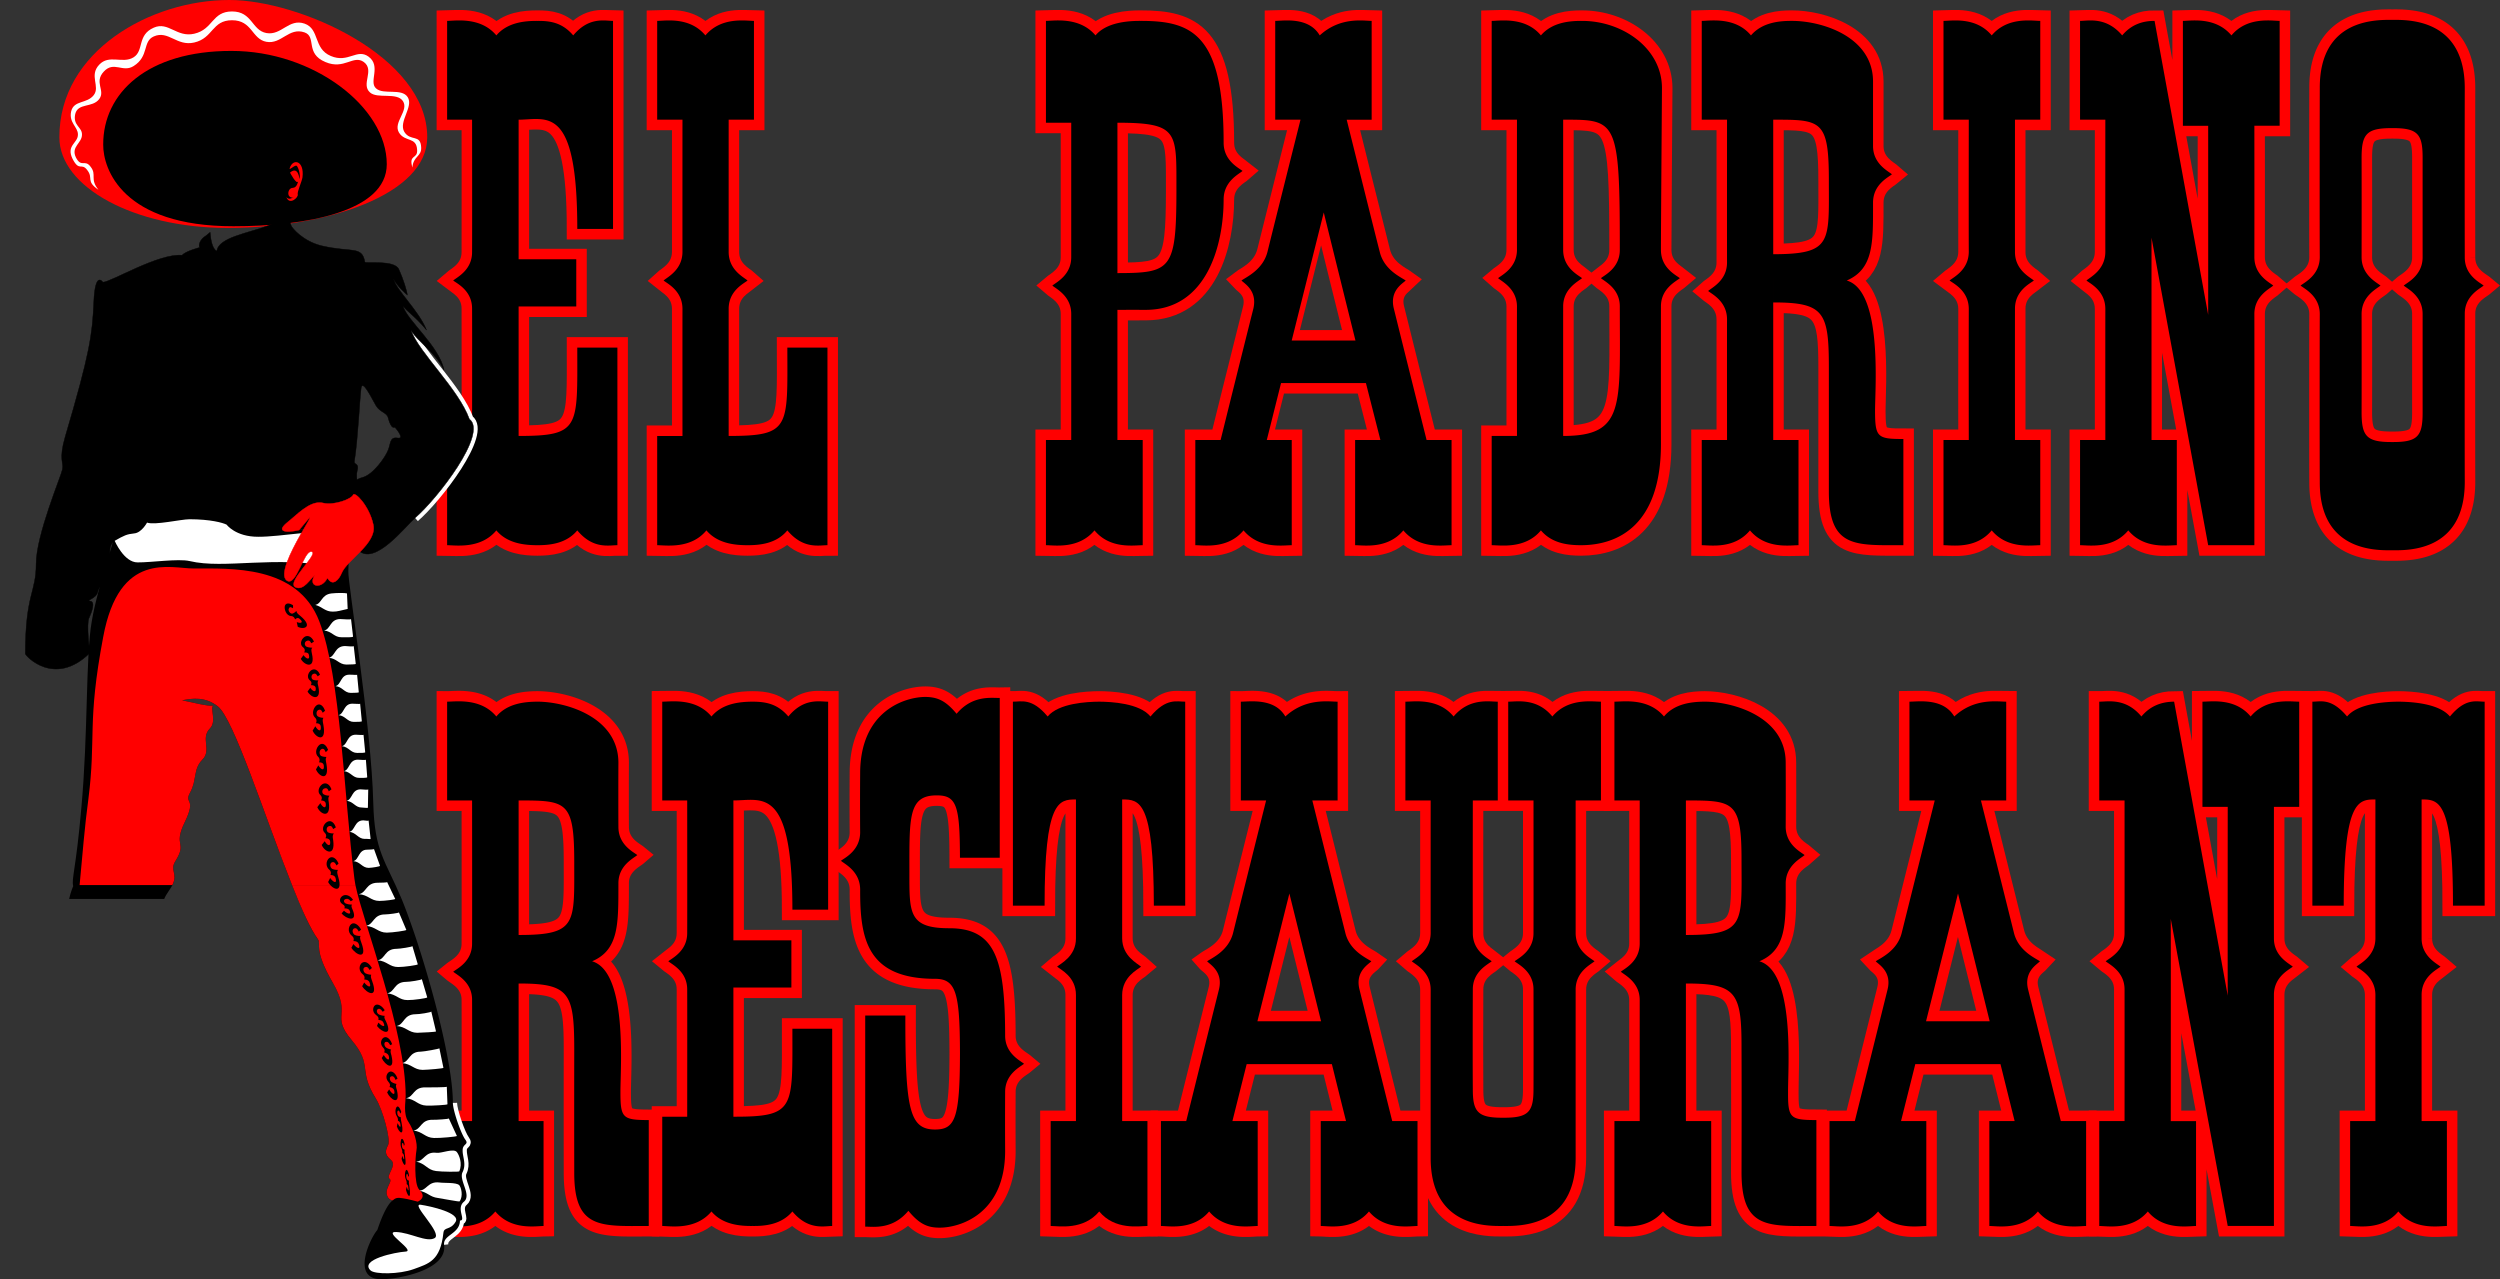 <svg xmlns="http://www.w3.org/2000/svg" width="741.462" height="379.404"><rect width="100%" height="100%" fill="#333333" stroke="none"/><path fill="red" d="M153.813 90.898v38.403c18.348-.024 17.415-2.41 17.399-26.2h11.898V161.7c-2.535-.008-7.21 1.239-11.898-4.398-3.277 3.972-8.23 4.39-11.8 4.398-3.63-.008-8.895-.426-12.2-4.398-4.66 5.637-12.14 4.39-14.602 4.398v-32.398h7.403s.047-31.5 0-37.7c.047-5.406-4.473-7.515-5.602-8.402 1.129-.984 5.649-3.09 5.602-8.5.047-5.574 0-39.199 0-39.199h-7.403V6.2c2.461-.028 9.942-1.278 14.602 4.3 3.305-3.914 8.57-4.328 12.2-4.3 3.57-.028 7.276.386 10.6 4.3 4.641-5.578 9.317-4.328 11.801-4.3v61.698h-10.601c.015-37.105-9.024-32.43-17.399-32.398v41.398h17.098v14h-17.098"/><path fill="none" stroke="red" stroke-width="6.23" d="M153.813 90.898v38.403c18.348-.024 17.415-2.41 17.399-26.2h11.898V161.7c-2.535-.008-7.21 1.239-11.898-4.398-3.277 3.972-8.23 4.39-11.8 4.398-3.63-.008-8.895-.426-12.2-4.398-4.66 5.637-12.14 4.39-14.602 4.398v-32.398h7.403s.047-31.5 0-37.7c.047-5.406-4.473-7.515-5.602-8.402 1.129-.984 5.649-3.09 5.602-8.5.047-5.574 0-39.199 0-39.199h-7.403V6.2c2.461-.028 9.942-1.278 14.602 4.3 3.305-3.914 8.57-4.328 12.2-4.3 3.57-.028 7.276.386 10.6 4.3 4.641-5.578 9.317-4.328 11.801-4.3v61.698h-10.601c.015-37.105-9.024-32.43-17.399-32.398v41.398h17.098v14zm0 0"/><path fill="red" d="M216.11 129.3c18.383-.023 17.45-2.41 17.403-26.198h11.898v58.597c-2.504-.008-7.176 1.239-11.898-4.398-3.243 3.972-8.196 4.39-11.801 4.398-3.598-.008-8.86-.426-12.2-4.398-4.624 5.637-12.105 4.39-14.6 4.398v-32.398h7.5s-.02-31.5 0-37.7c-.02-5.406-4.54-7.515-5.599-8.402 1.059-.984 5.579-3.09 5.598-8.5-.02-5.574 0-39.199 0-39.199h-7.5V6.2c2.496-.028 9.664-1.278 14.3 4.3 4.712-5.578 11.884-4.328 14.4-4.3v29.3h-7.5s-.005 33.625 0 39.2c-.005 5.41 4.515 7.515 5.6 8.5-1.085.886-5.605 2.995-5.6 8.402-.005 7.757 0 37.699 0 37.699"/><path fill="none" stroke="red" stroke-width="6.23" d="M216.11 129.3c18.383-.023 17.45-2.41 17.403-26.198h11.898v58.597c-2.504-.008-7.176 1.239-11.898-4.398-3.243 3.972-8.196 4.39-11.801 4.398-3.598-.008-8.86-.426-12.2-4.398-4.624 5.637-12.105 4.39-14.6 4.398v-32.398h7.5s-.02-31.5 0-37.7c-.02-5.406-4.54-7.515-5.599-8.402 1.059-.984 5.579-3.09 5.598-8.5-.02-5.574 0-39.199 0-39.199h-7.5V6.2c2.496-.028 9.664-1.278 14.3 4.3 4.712-5.578 11.884-4.328 14.4-4.3v29.3h-7.5s-.005 33.625 0 39.2c-.005 5.41 4.515 7.515 5.6 8.5-1.085.886-5.605 2.995-5.6 8.402-.005 7.757 0 37.699 0 37.699zm0 0"/><path fill="red" d="M317.712 130.5h-7.5v31.2c2.512-.009 9.68 1.238 14.398-4.4 4.63 5.638 11.797 4.391 14.301 4.4v-31.2h-7.5V36.398c18.399.004 17.465 2.809 17.5 20.301-.035 23.336-1.594 24.27-17.5 24.301v10.898s4.688-.019 8.402 0c18.41-.019 23.086-19.757 23.098-32.699-.012-5.418 4.508-7.527 5.602-8.5-1.094-.894-5.614-3.004-5.602-8.398-.012-32.184-9.394-36.13-24.598-36.102-3.636-.027-10.148.387-13.402 4.301-4.71-5.578-12.187-4.328-14.7-4.3v30.198h7.5s-.003 33.665 0 39.903c-.003 5.367-4.523 7.472-5.6 8.398 1.077.946 5.597 3.055 5.6 8.403-.003 7.503 0 37.398 0 37.398"/><path fill="none" stroke="red" stroke-width="6.23" d="M317.712 130.5h-7.5v31.2c2.512-.009 9.68 1.238 14.398-4.4 4.63 5.638 11.797 4.391 14.301 4.4v-31.2h-7.5V36.398c18.399.004 17.465 2.809 17.5 20.301-.035 23.336-1.594 24.27-17.5 24.301v10.898s4.688-.02 8.402 0c18.41-.02 23.086-19.757 23.098-32.699-.012-5.418 4.508-7.527 5.602-8.5-1.094-.894-5.614-3.004-5.602-8.398-.012-32.184-9.394-36.13-24.598-36.102-3.636-.027-10.148.387-13.402 4.301-4.71-5.578-12.187-4.328-14.7-4.3v30.198h7.5s-.003 33.665 0 39.903c-.003 5.367-4.523 7.472-5.6 8.398 1.077.946 5.597 3.055 5.6 8.403-.003 7.503 0 37.398 0 37.398zm0 0"/><path fill="red" d="M597.61 130.5h7.5v31.2c-2.539-.009-9.707 1.238-14.398-4.4-4.66 5.638-11.828 4.391-14.3 4.4v-31.2h7.5s-.044-24.598 0-38.898c-.044-5.407-4.56-7.516-5.7-8.403 1.14-.984 5.656-3.09 5.7-8.5-.044-5.574 0-39.199 0-39.199h-7.5V6.2c2.472-.028 9.64-1.278 14.3 4.3 4.691-5.578 11.86-4.328 14.398-4.3v29.3h-7.5s-.027 33.625 0 39.2c-.027 5.41 4.492 7.515 5.602 8.5-1.11.886-5.629 2.995-5.602 8.402-.027 9.625 0 38.898 0 38.898"/><path fill="none" stroke="red" stroke-width="6.23" d="M597.61 130.5h7.5v31.2c-2.539-.009-9.707 1.238-14.398-4.4-4.66 5.638-11.828 4.391-14.3 4.4v-31.2h7.5s-.044-24.598 0-38.898c-.044-5.407-4.56-7.516-5.7-8.403 1.14-.984 5.656-3.09 5.7-8.5-.044-5.574 0-39.199 0-39.199h-7.5V6.2c2.472-.028 9.64-1.278 14.3 4.3 4.691-5.578 11.86-4.328 14.398-4.3v29.3h-7.5s-.027 33.625 0 39.2c-.027 5.41 4.492 7.515 5.602 8.5-1.11.886-5.629 2.995-5.602 8.402-.027 9.625 0 38.898 0 38.898zm0 0"/><path fill="red" stroke="red" stroke-width="6.23" d="M392.61 63c.54 2.313 8.442 34.172 9.403 38h-19.5l-2.801 12.602h25.398c2.285 9.007 4.301 16.898 4.301 16.898h-7.5v31.2c2.469-.009 9.64 1.238 14.3-4.4 4.688 5.638 11.856 4.391 14.302 4.4v-31.2h-7.403s-6.168-24.598-9.699-38.898c-1.383-5.407 2.61-7.516 3.5-8.403-1.355-.984-6.398-3.09-7.7-8.5-1.44-5.574-9.8-39.199-9.8-39.199h7.402V6.2c-2.46-.028-9.32-1.278-15.402 4.3-3.266-5.578-10.746-4.328-13.2-4.3v29.3h7.5s-8.437 33.625-9.8 39.2c-1.375 5.41-6.422 7.515-7.7 8.5.813.886 4.806 2.995 3.5 8.402-3.609 14.3-9.698 38.898-9.698 38.898h-7.5v31.2c2.464-.009 9.632 1.238 14.3-4.4 4.684 5.638 11.852 4.391 14.297 4.4v-31.2h-7.398S390.177 72.711 392.61 63"/><path fill="red" d="M492.61 131.8c-.027 23.864-12.633 29.891-23.699 29.9-3.617-.009-8.57-.427-11.898-4.4-4.637 5.638-12.114 4.391-14.602 4.4v-32.4h7.5s-.027-32.124 0-38.402c-.027-5.328-4.547-7.433-5.598-8.398 1.051-.906 5.57-3.016 5.598-8.398-.027-5.598 0-38.602 0-38.602h13.7s-.012 25.523 0 38.602c-.012 5.382 4.507 7.492 5.6 8.398-1.093.965-5.612 3.07-5.6 8.398-.012 8.461 0 38.403 0 38.403 18.374-.024 16.816-8.75 16.8-38.403.016-5.328-4.504-7.433-5.598-8.398 1.094-.906 5.614-3.016 5.598-8.398.016-38.739-.918-38.633-16.8-38.602-5.622-.031-21.2 0-21.2 0V6.2c2.488-.028 9.965-1.278 14.602 4.3 3.328-3.914 8.593-4.328 12.199-4.3 11.906-.028 23.683 8.073 23.7 19.902-.017 4.066-.329 44.582-.302 48-.027 5.382 4.492 7.492 5.602 8.398-1.11.965-5.629 3.07-5.602 8.398-.027 9.707-.027 30.899 0 40.903"/><path fill="none" stroke="red" stroke-width="6.23" d="M492.61 131.8c-.027 23.864-12.632 29.891-23.699 29.9-3.617-.009-8.57-.427-11.898-4.4-4.637 5.638-12.114 4.391-14.602 4.4v-32.4h7.5s-.027-32.124 0-38.402c-.027-5.328-4.547-7.433-5.598-8.398 1.051-.906 5.57-3.016 5.598-8.398-.027-5.598 0-38.602 0-38.602h13.7s-.012 25.523 0 38.602c-.012 5.382 4.507 7.492 5.6 8.398-1.093.965-5.612 3.07-5.6 8.398-.012 8.461 0 38.403 0 38.403 18.374-.024 16.816-8.75 16.8-38.403.016-5.328-4.504-7.433-5.598-8.398 1.094-.906 5.614-3.016 5.598-8.398.016-38.739-.918-38.633-16.8-38.602-5.622-.031-21.2 0-21.2 0V6.2c2.488-.028 9.965-1.278 14.602 4.3 3.328-3.914 8.593-4.328 12.199-4.3 11.906-.028 23.683 8.073 23.7 19.902-.017 4.066-.329 44.582-.302 48-.027 5.382 4.493 7.492 5.602 8.398-1.11.965-5.629 3.07-5.602 8.398-.027 9.707-.027 30.899 0 40.903zm0 0"/><path fill="red" stroke="red" stroke-width="6.23" d="M504.712 6.2v29.3h7.5s-.024 36.742 0 42.398c-.024 5.329-4.543 7.434-5.602 8.403 1.059.902 5.578 3.012 5.602 8.398-.024 6.528 0 35.801 0 35.801h-7.5v31.2c2.488-.009 9.656 1.238 14.3-4.4 4.708 5.638 11.876 4.391 14.4 4.4v-31.2h-7.5v-95c14.222-.031 16.507.07 16.5 18 .007 18.43 1.046 21.86-16.5 21.898V89.7c15.054-.004 16.507 2.801 16.5 19.301.007 8.02.007 23.395 0 36.8.007 16.825 7.796 15.891 22.1 15.9v-31.5c-7.757.015-8.378-.536-8.402-8.4.024-7.171 2.203-35.53-8.398-38.6 8.11-3.477 7.797-11.477 7.8-23.098-.003-5.387 4.516-7.493 5.598-8.403-1.082-.96-5.601-3.066-5.597-8.398-.004-3.473-.004-15.004 0-19.102-.004-13.457-15.414-18.027-24-18-3.606-.027-8.868.387-12.2 4.301-4.632-5.578-12.113-4.328-14.601-4.3v29.3"/><path fill="red" d="M638.11 70.5c-.011 9.691 0 60 0 60h7.5v31.2c-2.523-.009-9.691 1.238-14.398-4.4-4.645 5.638-11.813 4.391-14.3 4.4v-31.2h7.5s-.024-24.598 0-38.898c-.024-5.407-4.544-7.516-5.599-8.403 1.055-.984 5.575-3.09 5.598-8.5-.023-5.574 0-39.199 0-39.199h-7.5V6.2c2.488-.028 7.785-1.278 12.5 4.3 2.559-3.082 5.883-4.328 9.602-4.3l15.898 87.198c.02-9.703 0-56.097 0-56.097h-7.5V6.199c2.531-.027 9.7-1.277 14.402 4.301 4.649-5.578 11.817-4.328 14.297-4.3v31.1h-7.5s.032 24.657 0 39c.032 5.364 4.551 7.473 5.602 8.4-1.05.945-5.57 3.05-5.602 8.402.032 5.632 0 68.597 0 68.597h-13.699l-16.8-91.199"/><path fill="none" stroke="red" stroke-width="6.23" d="M638.11 70.5c-.011 9.691 0 60 0 60h7.5v31.2c-2.523-.009-9.691 1.238-14.398-4.4-4.645 5.638-11.813 4.391-14.3 4.4v-31.2h7.5s-.024-24.598 0-38.898c-.024-5.407-4.544-7.516-5.599-8.403 1.055-.984 5.575-3.09 5.598-8.5-.023-5.574 0-39.199 0-39.199h-7.5V6.2c2.488-.028 7.785-1.278 12.5 4.3 2.559-3.082 5.883-4.328 9.602-4.3l15.898 87.198c.02-9.703 0-56.097 0-56.097h-7.5V6.199c2.531-.027 9.7-1.277 14.402 4.301 4.649-5.578 11.817-4.328 14.297-4.3v31.1h-7.5s.032 24.657 0 39c.032 5.364 4.551 7.473 5.602 8.4-1.05.945-5.57 3.05-5.602 8.402.032 5.632 0 68.597 0 68.597h-13.699zm0 0"/><path fill="red" d="M731.013 76.3c-.036 5.368 4.48 7.473 5.597 8.4-1.117.945-5.633 3.054-5.597 8.402-.036 10.93-.036 41.785 0 49.898-.036 20.457-16.555 20.25-21.5 20.2-5.028.05-21.547.257-21.5-20.2-.047-8.113-.047-38.969 0-49.898-.047-5.348-4.567-7.457-5.7-8.403 1.133-.926 5.653-3.031 5.7-8.398-.047-5.93-.047-31.172 0-50.2-.047-20.449 16.472-20.242 21.5-20.203V38c-7.625-.04-9.078 1.727-9.102 8.7.023 5.284.023 22.425 0 29.6.023 5.368 4.54 7.473 5.602 8.4-1.063.945-5.578 3.054-5.602 8.402.023 11.867.023 24.02 0 29.296.023 6.985 1.477 8.75 9.102 8.704 7.543.046 8.996-1.72 9-8.704a34745 34745 0 0 1 0-29.296c-.004-5.348-4.524-7.457-5.602-8.403 1.078-.926 5.598-3.031 5.602-8.398-.004-3.121-.004-25.25 0-29.602-.004-6.972-1.457-8.738-9-8.699V5.898c4.945-.039 21.464-.246 21.5 20.204-.036 11.546-.036 36.48 0 50.199"/><path fill="none" stroke="red" stroke-width="6.23" d="M731.013 76.3c-.036 5.368 4.48 7.473 5.597 8.4-1.117.945-5.633 3.054-5.597 8.402-.036 10.93-.036 41.785 0 49.898-.036 20.457-16.555 20.25-21.5 20.2-5.028.05-21.547.257-21.5-20.2-.047-8.113-.047-38.969 0-49.898-.047-5.348-4.567-7.457-5.7-8.403 1.133-.926 5.653-3.031 5.7-8.398-.047-5.93-.047-31.172 0-50.2-.047-20.449 16.472-20.242 21.5-20.203V38c-7.625-.039-9.078 1.727-9.102 8.7.023 5.284.023 22.425 0 29.6.023 5.368 4.54 7.473 5.602 8.4-1.063.945-5.578 3.054-5.602 8.402.023 11.867.023 24.02 0 29.296.023 6.985 1.477 8.75 9.102 8.704 7.543.046 8.996-1.72 9-8.704a34745 34745 0 0 1 0-29.296c-.004-5.348-4.524-7.457-5.602-8.403 1.078-.926 5.598-3.031 5.602-8.398-.004-3.121-.004-25.25 0-29.602-.004-6.972-1.457-8.738-9-8.699V5.898c4.945-.039 21.464-.246 21.5 20.204-.036 11.546-.036 36.48 0 50.199zm0 0"/><path fill="red" stroke="red" stroke-width="6.23" d="M382.411 265c.559 2.27 8.461 34.129 9.402 37.898h-19.5l-2.8 12.704h25.5a3582.319 3582.319 0 0 0 4.199 16.898h-7.5v31.102c2.492.046 9.66 1.293 14.3-4.301 4.708 5.594 11.88 4.347 14.4 4.3V332.5h-7.5s-6.15-24.64-9.7-39c-1.363-5.348 2.629-7.453 3.5-8.398-1.336-.926-6.379-3.036-7.7-8.403-1.417-5.613-9.8-39.3-9.8-39.3h7.5v-29.297c-2.54.027-9.399-1.22-15.5 4.398-3.246-5.617-10.727-4.371-13.2-4.398v29.296h7.5s-8.417 33.688-9.8 39.301c-1.356 5.367-6.399 7.477-7.7 8.403.833.945 4.829 3.05 3.5 8.398-3.59 14.36-9.699 39-9.699 39h-7.5v31.102c2.485.046 9.653 1.293 14.297-4.301 4.707 5.594 11.875 4.347 14.403 4.3V332.5h-7.5s14.484-57.832 16.898-67.5"/><path fill="red" d="M445.813 363.602c4.977.046 21.497.253 21.5-20.204-.004-8.109-.004-38.964 0-49.898-.004-5.348 4.512-7.453 5.598-8.398-1.086-.926-5.601-3.036-5.598-8.403-.004-8.418 0-39.3 0-39.3h7.5v-29.297c-2.52.027-9.687-1.22-14.402 4.398-4.637-5.617-10.559-4.371-13.098-4.398v29.296h7.5s.028 30.57 0 39.301c.028 5.367-4.492 7.477-5.601 8.403 1.11.945 5.629 3.05 5.601 8.398.028 11.867.028 24.023 0 29.3.028 6.981-1.425 8.747-9 8.7-7.593.047-9.05-1.719-9-8.7-.05-5.277-.05-17.433 0-29.3-.05-5.348 4.47-7.453 5.598-8.398-1.129-.926-5.648-3.036-5.598-8.403-.05-8.73 0-39.3 0-39.3h7.399v-29.297c-2.461.027-8.383-1.22-13.102 4.398-4.629-5.617-11.8-4.371-14.297-4.398v29.296h7.5s-.015 30.883 0 39.301c-.015 5.367-4.535 7.477-5.601 8.403 1.066.945 5.586 3.05 5.601 8.398-.015 10.934-.015 41.79 0 49.898-.015 20.457 16.504 20.25 21.5 20.204"/><path fill="none" stroke="red" stroke-width="6.23" d="M445.813 363.602c4.977.046 21.497.253 21.5-20.204-.004-8.109-.004-38.964 0-49.898-.004-5.348 4.512-7.453 5.598-8.398-1.086-.926-5.601-3.036-5.598-8.403-.004-8.418 0-39.3 0-39.3h7.5v-29.297c-2.52.027-9.687-1.22-14.402 4.398-4.637-5.617-10.559-4.371-13.098-4.398v29.296h7.5s.028 30.57 0 39.301c.028 5.367-4.492 7.477-5.601 8.403 1.11.945 5.629 3.05 5.601 8.398.028 11.867.028 24.023 0 29.3.028 6.981-1.425 8.747-9 8.7-7.593.047-9.05-1.719-9-8.7-.05-5.277-.05-17.433 0-29.3-.05-5.348 4.47-7.453 5.598-8.398-1.129-.926-5.648-3.036-5.598-8.403-.05-8.73 0-39.3 0-39.3h7.399v-29.297c-2.461.027-8.383-1.22-13.102 4.398-4.629-5.617-11.8-4.371-14.297-4.398v29.296h7.5s-.015 30.883 0 39.301c-.015 5.367-4.535 7.477-5.601 8.403 1.066.945 5.586 3.05 5.601 8.398-.015 10.934-.015 41.79 0 49.898-.015 20.457 16.504 20.25 21.5 20.204zm0 0"/><path fill="red" d="M718.212 278.3c-.016 5.325 4.504 7.434 5.601 8.4-1.097.902-5.617 3.011-5.601 8.402-.016 5.59 0 37.398 0 37.398h7.5v31.102c-2.527.046-9.695 1.293-14.399-4.301-4.648 5.594-11.816 4.347-14.3 4.3V332.5h7.5s-.028-31.809 0-37.398c-.028-5.391-4.547-7.5-5.602-8.403 1.055-.965 5.574-3.074 5.602-8.398-.028-10.332 0-41.2 0-41.2-5.121.012-9.38.22-9.403 31.5h-9.297v-60.5c2.465.028 5.582-1.218 10.297 4.399 3.246-3.957 11.63-4.371 15.203-4.398 3.63.027 12.012.441 15.297 4.398 4.676-5.617 7.793-4.371 10.301-4.398v60.5h-9.398c.035-31.282-4.227-31.489-9.301-31.5 0 0-.016 29.308 0 41.199"/><path fill="none" stroke="red" stroke-width="6.23" d="M718.212 278.3c-.016 5.325 4.504 7.434 5.601 8.4-1.097.902-5.617 3.011-5.601 8.402-.016 5.59 0 37.398 0 37.398h7.5v31.102c-2.527.046-9.695 1.293-14.399-4.301-4.648 5.594-11.816 4.347-14.3 4.3V332.5h7.5s-.028-31.809 0-37.398c-.028-5.391-4.547-7.5-5.602-8.403 1.055-.965 5.574-3.074 5.602-8.398-.028-10.332 0-41.2 0-41.2-5.121.012-9.38.22-9.403 31.5h-9.297v-60.5c2.465.028 5.582-1.218 10.297 4.399 3.246-3.957 11.63-4.371 15.203-4.398 3.63.027 12.012.441 15.297 4.398 4.676-5.617 7.793-4.371 10.301-4.398v60.5h-9.398c.035-31.282-4.227-31.489-9.301-31.5 0 0-.016 29.308 0 41.199zm0 0"/><path fill="red" d="M277.212 290.3c6.316-.046 7.46 4.005 7.5 22.098-.04 19.41-1.445 22.579-7.399 22.602-7.55-.023-8.847-5.89-8.8-33.8H256.61v62.6c2.504.005 8.117.938 12.801-4.698 3.277 3.976 5.738 5.015 9.3 5 5.856.015 19.364-3.93 19.4-22.704-.036-5.644-.036-11.562 0-17.5-.036-5.359 4.484-7.464 5.6-8.398-1.116-.937-5.636-3.047-5.6-8.398-.036-22.875-3.051-31.809-16.598-31.801-12.114-.008-11.801-4.578-11.801-16.801 0-16.14-.313-22.633 8.101-22.602 5.922-.03 6.86 3.032 6.899 18.5h11.8V207c-2.492.04-8.1-.898-12.8 4.7-3.262-3.934-5.723-4.973-9.3-5-5.845.027-19.349 3.976-19.302 22.8a1075.55 1075.55 0 0 0 0 17.398c-.047 5.407-4.566 7.512-5.699 8.403 1.133.98 5.652 3.09 5.7 8.5-.048 14.504 1.925 26.453 22.1 26.5"/><path fill="none" stroke="red" stroke-width="6.23" d="M277.212 290.3c6.316-.046 7.46 4.005 7.5 22.098-.04 19.41-1.445 22.579-7.399 22.602-7.55-.023-8.847-5.89-8.8-33.8H256.61v62.6c2.504.005 8.118.938 12.801-4.698 3.277 3.976 5.738 5.015 9.3 5 5.856.015 19.364-3.93 19.4-22.704-.036-5.644-.036-11.562 0-17.5-.036-5.359 4.484-7.464 5.6-8.398-1.116-.937-5.636-3.047-5.6-8.398-.036-22.875-3.051-31.809-16.598-31.801-12.114-.008-11.801-4.578-11.801-16.801 0-16.14-.313-22.633 8.101-22.602 5.922-.03 6.86 3.032 6.899 18.5h11.8V207c-2.492.04-8.1-.898-12.8 4.7-3.262-3.934-5.723-4.973-9.3-5-5.845.027-19.349 3.976-19.302 22.8a1075.55 1075.55 0 0 0 0 17.398c-.047 5.407-4.566 7.512-5.699 8.403 1.133.98 5.652 3.09 5.7 8.5-.048 14.504 1.925 26.453 22.1 26.5zm0 0"/><path fill="red" stroke="red" stroke-width="6.23" d="M132.61 208.102v29.296h7.403s.047 36.801 0 42.403c.047 5.383-4.473 7.488-5.602 8.398 1.129.961 5.649 3.07 5.602 8.403.047 6.586 0 35.898 0 35.898h-7.403v31.102c2.461.046 9.633 1.293 14.301-4.301 4.68 5.594 11.848 4.347 14.3 4.3V332.5h-7.398v-95.102c14.192.028 16.477.133 16.5 18.102-.023 18.39 1.016 21.816-16.5 21.8v14.4c15.024-.044 16.477 2.76 16.5 19.3a9526.01 9526.01 0 0 0 0 36.8c-.023 16.786 7.77 15.848 22.098 15.802v-31.403c-7.785-.027-8.406-.578-8.398-8.398-.008-7.211 2.172-35.574-8.403-38.7 8.082-3.421 7.77-11.417 7.801-23.101-.031-5.324 4.488-7.434 5.602-8.398-1.114-.907-5.633-3.012-5.602-8.403-.031-3.41-.031-14.941 0-19-.031-13.5-15.441-18.07-24-18.097-3.629.027-8.894.445-12.2 4.398-4.66-5.617-12.14-4.371-14.6-4.398v29.296"/><path fill="red" d="M217.513 292.898V331.2c18.437.035 17.504-2.351 17.5-26.097h11.8v58.5c-2.449.046-7.125 1.293-11.8-4.301-3.29 3.933-8.243 4.347-11.801 4.3-3.64.047-8.906-.367-12.2-4.3-4.671 5.594-12.152 4.347-14.6 4.3V331.2h7.401s.036-31.441 0-37.699c.036-5.348-4.484-7.453-5.601-8.398 1.117-.926 5.637-3.036 5.601-8.403.036-5.613 0-39.3 0-39.3h-7.402v-29.297c2.45.027 9.93-1.22 14.602 4.398 3.293-3.953 8.558-4.371 12.199-4.398 3.558.027 7.265.445 10.601 4.398 4.63-5.617 9.305-4.371 11.797-4.398V269.8h-10.597c.004-37.051-9.036-32.375-17.5-32.403v41.5h17.199v14h-17.2"/><path fill="none" stroke="red" stroke-width="6.23" d="M217.513 292.898V331.2c18.437.035 17.504-2.351 17.5-26.097h11.8v58.5c-2.449.046-7.125 1.293-11.8-4.301-3.29 3.933-8.243 4.347-11.801 4.3-3.64.047-8.906-.367-12.2-4.3-4.671 5.594-12.152 4.347-14.6 4.3V331.2h7.401s.036-31.441 0-37.699c.036-5.348-4.484-7.453-5.601-8.398 1.117-.926 5.637-3.036 5.601-8.403.036-5.613 0-39.3 0-39.3h-7.402v-29.297c2.45.027 9.93-1.22 14.602 4.398 3.293-3.953 8.558-4.371 12.199-4.398 3.558.027 7.266.445 10.601 4.398 4.63-5.617 9.305-4.371 11.797-4.398V269.8h-10.597c.004-37.051-9.035-32.375-17.5-32.403v41.5h17.199v14zm0 0"/><path fill="red" stroke="red" stroke-width="6.23" d="M478.813 208.102v29.296h7.5s.004 36.801 0 42.403c.004 5.383-4.511 7.488-5.601 8.398 1.09.961 5.605 3.07 5.601 8.403.004 6.586 0 35.898 0 35.898h-7.5v31.102c2.52.046 9.688 1.293 14.399-4.301 4.64 5.594 11.808 4.347 14.3 4.3V332.5h-7.5v-95.102c14.25.028 16.54.133 16.5 18.102.04 18.39 1.079 21.816-16.5 21.8v14.4c15.083-.044 16.54 2.76 16.5 19.3.04 7.977.04 23.352 0 36.8.04 16.786 7.829 15.848 22.2 15.802v-31.403c-7.824-.027-8.45-.578-8.399-8.398-.05-7.211 2.133-35.574-8.5-38.7 8.137-3.421 7.829-11.417 7.797-23.101.032-5.324 4.551-7.434 5.602-8.398-1.05-.907-5.57-3.012-5.602-8.403.032-3.41.032-14.941 0-19 .032-13.5-15.383-18.07-24-18.097-3.57.027-8.836.445-12.097 4.398-4.7-5.617-12.18-4.371-14.7-4.398v29.296M580.712 265c.578 2.27 8.484 34.129 9.398 37.898h-19.398l-2.8 12.704h25.401c2.223 8.964 4.2 16.898 4.2 16.898h-7.5v31.102c2.511.046 9.68 1.293 14.398-4.301 4.633 5.594 11.8 4.347 14.3 4.3V332.5h-7.5l-9.698-39c-1.34-5.348 2.652-7.453 3.5-8.398-1.317-.926-6.36-3.036-7.7-8.403-1.398-5.613-9.8-39.3-9.8-39.3h7.5v-29.297c-2.52.027-9.375-1.22-15.403 4.398-3.324-5.617-10.804-4.371-13.297-4.398v29.296h7.5s-8.398 33.688-9.8 39.301c-1.336 5.367-6.38 7.477-7.7 8.403.852.945 4.848 3.05 3.5 8.398-3.566 14.36-9.703 39-9.703 39h-7.5v31.102c2.512.046 9.68 1.293 14.403-4.301 4.625 5.594 11.793 4.347 14.3 4.3V332.5h-7.5s14.504-57.832 16.899-67.5"/><path fill="red" d="M643.813 272.5c.032 9.648 0 60 0 60h7.5v31.102c-2.48.046-9.648 1.293-14.3-4.301-4.7 5.594-11.868 4.347-14.403 4.3V332.5h7.5s.024-24.64 0-39c.024-5.348-4.496-7.453-5.597-8.398 1.101-.926 5.62-3.036 5.597-8.403.024-5.613 0-39.3 0-39.3h-7.5v-29.297c2.535.027 7.836-1.22 12.5 4.398 2.606-3.125 5.93-4.371 9.703-4.398l15.899 87.199c-.035-9.645 0-56 0-56h-7.5v-31.2c2.476.028 9.644-1.218 14.3 4.399 4.696-5.617 11.864-4.371 14.4-4.398V239.3h-7.5s-.02 24.617 0 39c-.02 5.324 4.495 7.433 5.6 8.398-1.105.903-5.62 3.012-5.6 8.403-.02 5.59 0 68.5 0 68.5h-13.7L643.813 272.5"/><path fill="none" stroke="red" stroke-width="6.23" d="M643.813 272.5c.032 9.648 0 60 0 60h7.5v31.102c-2.48.046-9.648 1.293-14.3-4.301-4.7 5.594-11.868 4.347-14.403 4.3V332.5h7.5s.024-24.64 0-39c.024-5.348-4.496-7.453-5.597-8.398 1.101-.926 5.62-3.036 5.597-8.403.024-5.613 0-39.3 0-39.3h-7.5v-29.297c2.535.027 7.836-1.22 12.5 4.398 2.606-3.125 5.93-4.371 9.703-4.398l15.899 87.199c-.035-9.645 0-56 0-56h-7.5v-31.2c2.476.028 9.644-1.218 14.3 4.399 4.696-5.617 11.864-4.371 14.4-4.398V239.3h-7.5s-.02 24.617 0 39c-.02 5.324 4.495 7.433 5.6 8.398-1.105.903-5.62 3.012-5.6 8.403-.02 5.59 0 68.5 0 68.5h-13.7zm0 0"/><path fill="red" d="M332.813 278.3c.032 5.325 4.551 7.434 5.598 8.4-1.047.902-5.566 3.011-5.598 8.402.032 5.59 0 37.398 0 37.398h7.5v31.102c-2.484.046-9.652 1.293-14.3-4.301-4.7 5.594-11.868 4.347-14.403 4.3V332.5h7.5s.02-31.809 0-37.398c.02-5.391-4.5-7.5-5.597-8.403 1.097-.965 5.617-3.074 5.597-8.398.02-10.332 0-41.2 0-41.2-5.07.012-9.332.22-9.297 31.5h-9.402v-60.5c2.512.028 5.629-1.218 10.3 4.399 3.294-3.957 11.673-4.371 15.302-4.398 3.574.027 11.957.441 15.199 4.398 4.723-5.617 7.84-4.371 10.3-4.398v60.5h-9.3c-.02-31.282-4.277-31.489-9.399-31.5 0 0 .032 29.308 0 41.199"/><path fill="none" stroke="red" stroke-width="6.23" d="M332.813 278.3c.032 5.325 4.551 7.434 5.598 8.4-1.047.902-5.566 3.011-5.598 8.402.032 5.59 0 37.398 0 37.398h7.5v31.102c-2.484.046-9.652 1.293-14.3-4.301-4.7 5.594-11.868 4.347-14.403 4.3V332.5h7.5s.02-31.809 0-37.398c.02-5.391-4.5-7.5-5.597-8.403 1.097-.965 5.617-3.074 5.597-8.398.02-10.332 0-41.2 0-41.2-5.07.012-9.332.22-9.297 31.5h-9.402v-60.5c2.512.028 5.629-1.218 10.3 4.399 3.294-3.957 11.673-4.371 15.302-4.398 3.574.027 11.957.441 15.199 4.398 4.723-5.617 7.84-4.371 10.3-4.398v60.5h-9.3c-.02-31.282-4.277-31.489-9.399-31.5 0 0 .032 29.308 0 41.199zm0 0"/><path d="M153.813 90.898v38.403c18.348-.024 17.415-2.41 17.399-26.2h11.898V161.7c-2.535-.008-7.21 1.239-11.898-4.398-3.277 3.972-8.23 4.39-11.8 4.398-3.63-.008-8.895-.426-12.2-4.398-4.66 5.637-12.14 4.39-14.602 4.398v-32.398h7.403s.047-31.5 0-37.7c.047-5.406-4.473-7.515-5.602-8.402 1.129-.984 5.649-3.09 5.602-8.5.047-5.574 0-39.199 0-39.199h-7.403V6.2c2.461-.028 9.942-1.278 14.602 4.3 3.305-3.914 8.57-4.328 12.2-4.3 3.57-.028 7.276.386 10.6 4.3 4.641-5.578 9.317-4.328 11.801-4.3v61.698h-10.601c.015-37.105-9.024-32.43-17.399-32.398v41.398h17.098v14h-17.098M216.11 129.3c18.383-.023 17.45-2.41 17.403-26.198h11.898v58.597c-2.504-.008-7.176 1.239-11.898-4.398-3.243 3.972-8.196 4.39-11.801 4.398-3.598-.008-8.86-.426-12.2-4.398-4.624 5.637-12.105 4.39-14.6 4.398v-32.398h7.5s-.02-31.5 0-37.7c-.02-5.406-4.54-7.515-5.599-8.402 1.059-.984 5.579-3.09 5.598-8.5-.02-5.574 0-39.199 0-39.199h-7.5V6.2c2.496-.028 9.664-1.278 14.3 4.3 4.712-5.578 11.884-4.328 14.4-4.3v29.3h-7.5s-.005 33.625 0 39.2c-.005 5.41 4.515 7.515 5.6 8.5-1.085.886-5.605 2.995-5.6 8.402-.005 7.757 0 37.699 0 37.699m101.601 1.199h-7.5v31.2c2.512-.009 9.68 1.238 14.398-4.4 4.63 5.638 11.797 4.391 14.301 4.4v-31.2h-7.5V36.398c18.399.004 17.465 2.809 17.5 20.301-.035 23.336-1.594 24.27-17.5 24.301v10.898s4.688-.019 8.402 0c18.41-.019 23.086-19.757 23.098-32.699-.012-5.418 4.508-7.527 5.602-8.5-1.094-.894-5.614-3.004-5.602-8.398-.012-32.184-9.394-36.13-24.598-36.102-3.636-.027-10.148.387-13.402 4.301-4.71-5.578-12.187-4.328-14.7-4.3v30.198h7.5s-.003 33.665 0 39.903c-.003 5.367-4.523 7.472-5.6 8.398 1.077.946 5.597 3.055 5.6 8.403-.003 7.503 0 37.398 0 37.398m279.899 0h7.5v31.2c-2.539-.009-9.707 1.238-14.398-4.4-4.66 5.638-11.828 4.391-14.3 4.4v-31.2h7.5s-.044-24.598 0-38.898c-.044-5.407-4.56-7.516-5.7-8.403 1.14-.984 5.656-3.09 5.7-8.5-.044-5.574 0-39.199 0-39.199h-7.5V6.2c2.472-.028 9.64-1.278 14.3 4.3 4.691-5.578 11.86-4.328 14.398-4.3v29.3h-7.5s-.027 33.625 0 39.2c-.027 5.41 4.492 7.515 5.602 8.5-1.11.886-5.629 2.995-5.602 8.402-.027 9.625 0 38.898 0 38.898m-205-67.5c.54 2.313 8.442 34.172 9.403 38h-19.5l-2.801 12.602h25.398c2.285 9.007 4.301 16.898 4.301 16.898h-7.5v31.2c2.469-.009 9.64 1.238 14.3-4.4 4.688 5.638 11.856 4.391 14.302 4.4v-31.2h-7.403s-6.168-24.598-9.699-38.898c-1.383-5.407 2.61-7.516 3.5-8.403-1.355-.984-6.398-3.09-7.7-8.5-1.44-5.574-9.8-39.199-9.8-39.199h7.402V6.2c-2.46-.028-9.32-1.278-15.402 4.3-3.266-5.578-10.746-4.328-13.2-4.3v29.3h7.5s-8.437 33.625-9.8 39.2c-1.375 5.41-6.422 7.515-7.7 8.5.813.886 4.806 2.995 3.5 8.402-3.609 14.3-9.698 38.898-9.698 38.898h-7.5v31.2c2.464-.009 9.632 1.238 14.3-4.4 4.684 5.638 11.852 4.391 14.297 4.4v-31.2h-7.398S390.177 72.711 392.61 63m100 68.8c-.027 23.864-12.633 29.891-23.699 29.9-3.617-.009-8.57-.427-11.898-4.4-4.637 5.638-12.114 4.391-14.602 4.4v-32.4h7.5s-.027-32.124 0-38.402c-.027-5.328-4.547-7.433-5.598-8.398 1.051-.906 5.57-3.016 5.598-8.398-.027-5.598 0-38.602 0-38.602h13.7s-.012 25.523 0 38.602c-.012 5.382 4.507 7.492 5.6 8.398-1.093.965-5.612 3.07-5.6 8.398-.012 8.461 0 38.403 0 38.403 18.374-.024 16.816-8.75 16.8-38.403.016-5.328-4.504-7.433-5.598-8.398 1.094-.906 5.614-3.016 5.598-8.398.016-38.739-.918-38.633-16.8-38.602-5.622-.031-21.2 0-21.2 0V6.2c2.488-.028 9.965-1.278 14.602 4.3 3.328-3.914 8.593-4.328 12.199-4.3 11.906-.028 23.683 8.073 23.7 19.902-.017 4.066-.329 44.582-.302 48-.027 5.382 4.492 7.492 5.602 8.398-1.11.965-5.629 3.07-5.602 8.398-.027 9.707-.027 30.899 0 40.903M504.712 6.2v29.3h7.5s-.024 36.742 0 42.398c-.024 5.329-4.543 7.434-5.602 8.403 1.059.902 5.578 3.012 5.602 8.398-.024 6.528 0 35.801 0 35.801h-7.5v31.2c2.488-.009 9.656 1.238 14.3-4.4 4.708 5.638 11.876 4.391 14.4 4.4v-31.2h-7.5v-95c14.222-.031 16.507.07 16.5 18 .007 18.43 1.046 21.86-16.5 21.898V89.7c15.054-.004 16.507 2.801 16.5 19.301.007 8.02.007 23.395 0 36.8.007 16.825 7.796 15.891 22.1 15.9v-31.5c-7.757.015-8.378-.536-8.402-8.4.024-7.171 2.203-35.53-8.398-38.6 8.11-3.477 7.797-11.477 7.8-23.098-.003-5.387 4.516-7.493 5.598-8.403-1.082-.96-5.601-3.066-5.597-8.398-.004-3.473-.004-15.004 0-19.102-.004-13.457-15.414-18.027-24-18-3.606-.027-8.868.387-12.2 4.301-4.632-5.578-12.113-4.328-14.601-4.3v29.3M638.11 70.5c-.011 9.691 0 60 0 60h7.5v31.2c-2.523-.009-9.691 1.238-14.398-4.4-4.645 5.638-11.813 4.391-14.3 4.4v-31.2h7.5s-.024-24.598 0-38.898c-.024-5.407-4.544-7.516-5.599-8.403 1.055-.984 5.575-3.09 5.598-8.5-.023-5.574 0-39.199 0-39.199h-7.5V6.2c2.488-.028 7.785-1.278 12.5 4.3 2.559-3.082 5.883-4.328 9.602-4.3l15.898 87.198c.02-9.703 0-56.097 0-56.097h-7.5V6.199c2.531-.027 9.7-1.277 14.402 4.301 4.649-5.578 11.817-4.328 14.297-4.3v31.1h-7.5s.032 24.657 0 39c.032 5.364 4.551 7.473 5.602 8.4-1.05.945-5.57 3.05-5.602 8.402.032 5.632 0 68.597 0 68.597h-13.699l-16.8-91.199m92.902 5.8c-.036 5.368 4.48 7.473 5.597 8.4-1.117.945-5.633 3.054-5.597 8.402-.036 10.93-.036 41.785 0 49.898-.036 20.457-16.555 20.25-21.5 20.2-5.028.05-21.547.257-21.5-20.2-.047-8.113-.047-38.969 0-49.898-.047-5.348-4.567-7.457-5.7-8.403 1.133-.926 5.653-3.031 5.7-8.398-.047-5.93-.047-31.172 0-50.2-.047-20.449 16.472-20.242 21.5-20.203V38c-7.625-.04-9.078 1.727-9.102 8.7.023 5.284.023 22.425 0 29.6.023 5.368 4.54 7.473 5.602 8.4-1.063.945-5.578 3.054-5.602 8.402.023 11.867.023 24.02 0 29.296.023 6.985 1.477 8.75 9.102 8.704 7.543.046 8.996-1.72 9-8.704a34745 34745 0 0 1 0-29.296c-.004-5.348-4.524-7.457-5.602-8.403 1.078-.926 5.598-3.031 5.602-8.398-.004-3.121-.004-25.25 0-29.602-.004-6.972-1.457-8.738-9-8.699V5.898c4.945-.039 21.464-.246 21.5 20.204-.036 11.546-.036 36.48 0 50.199M382.411 265c.559 2.27 8.461 34.129 9.402 37.898h-19.5l-2.8 12.704h25.5a3582.319 3582.319 0 0 0 4.199 16.898h-7.5v31.102c2.492.046 9.66 1.293 14.3-4.301 4.708 5.594 11.88 4.347 14.4 4.3V332.5h-7.5s-6.15-24.64-9.7-39c-1.363-5.348 2.629-7.453 3.5-8.398-1.336-.926-6.379-3.036-7.7-8.403-1.417-5.613-9.8-39.3-9.8-39.3h7.5v-29.297c-2.54.027-9.399-1.22-15.5 4.398-3.246-5.617-10.727-4.371-13.2-4.398v29.296h7.5s-8.417 33.688-9.8 39.301c-1.356 5.367-6.399 7.477-7.7 8.403.833.945 4.829 3.05 3.5 8.398-3.59 14.36-9.699 39-9.699 39h-7.5v31.102c2.485.046 9.653 1.293 14.297-4.301 4.707 5.594 11.875 4.347 14.403 4.3V332.5h-7.5s14.484-57.832 16.898-67.5m63.402 98.602c4.977.046 21.497.253 21.5-20.204-.004-8.109-.004-38.964 0-49.898-.004-5.348 4.512-7.453 5.598-8.398-1.086-.926-5.601-3.036-5.598-8.403-.004-8.418 0-39.3 0-39.3h7.5v-29.297c-2.52.027-9.687-1.22-14.402 4.398-4.637-5.617-10.559-4.371-13.098-4.398v29.296h7.5s.028 30.57 0 39.301c.028 5.367-4.492 7.477-5.601 8.403 1.11.945 5.629 3.05 5.601 8.398.028 11.867.028 24.023 0 29.3.028 6.981-1.425 8.747-9 8.7-7.593.047-9.05-1.719-9-8.7-.05-5.277-.05-17.433 0-29.3-.05-5.348 4.47-7.453 5.598-8.398-1.129-.926-5.648-3.036-5.598-8.403-.05-8.73 0-39.3 0-39.3h7.399v-29.297c-2.461.027-8.383-1.22-13.102 4.398-4.629-5.617-11.8-4.371-14.297-4.398v29.296h7.5s-.015 30.883 0 39.301c-.015 5.367-4.535 7.477-5.601 8.403 1.066.945 5.586 3.05 5.601 8.398-.015 10.934-.015 41.79 0 49.898-.015 20.457 16.504 20.25 21.5 20.204M718.212 278.3c-.016 5.325 4.504 7.434 5.601 8.4-1.097.902-5.617 3.011-5.601 8.402-.016 5.59 0 37.398 0 37.398h7.5v31.102c-2.527.046-9.695 1.293-14.399-4.301-4.648 5.594-11.816 4.347-14.3 4.3V332.5h7.5s-.028-31.809 0-37.398c-.028-5.391-4.547-7.5-5.602-8.403 1.055-.965 5.574-3.074 5.602-8.398-.028-10.332 0-41.2 0-41.2-5.121.012-9.38.22-9.403 31.5h-9.297v-60.5c2.465.028 5.582-1.218 10.297 4.399 3.246-3.957 11.63-4.371 15.203-4.398 3.63.027 12.012.441 15.297 4.398 4.676-5.617 7.793-4.371 10.301-4.398v60.5h-9.398c.035-31.282-4.227-31.489-9.301-31.5 0 0-.016 29.308 0 41.199m-441 11.999c6.316-.046 7.46 4.005 7.5 22.098-.04 19.41-1.445 22.579-7.399 22.602-7.55-.023-8.847-5.89-8.8-33.8H256.61v62.6c2.504.005 8.117.938 12.801-4.698 3.277 3.976 5.738 5.015 9.3 5 5.856.015 19.364-3.93 19.4-22.704-.036-5.644-.036-11.562 0-17.5-.036-5.359 4.484-7.464 5.6-8.398-1.116-.937-5.636-3.047-5.6-8.398-.036-22.875-3.051-31.809-16.598-31.801-12.114-.008-11.801-4.578-11.801-16.801 0-16.14-.313-22.633 8.101-22.602 5.922-.03 6.86 3.032 6.899 18.5h11.8V207c-2.492.04-8.1-.898-12.8 4.7-3.262-3.934-5.723-4.973-9.3-5-5.845.027-19.349 3.976-19.302 22.8a1075.55 1075.55 0 0 0 0 17.398c-.047 5.407-4.566 7.512-5.699 8.403 1.133.98 5.652 3.09 5.7 8.5-.048 14.504 1.925 26.453 22.1 26.5M132.61 208.102v29.296h7.403s.047 36.801 0 42.403c.047 5.383-4.473 7.488-5.602 8.398 1.129.961 5.649 3.07 5.602 8.403.047 6.586 0 35.898 0 35.898h-7.403v31.102c2.461.046 9.633 1.293 14.301-4.301 4.68 5.594 11.848 4.347 14.3 4.3V332.5h-7.398v-95.102c14.192.028 16.477.133 16.5 18.102-.023 18.39 1.016 21.816-16.5 21.8v14.4c15.024-.044 16.477 2.76 16.5 19.3a9526.01 9526.01 0 0 0 0 36.8c-.023 16.786 7.77 15.848 22.098 15.802v-31.403c-7.785-.027-8.406-.578-8.398-8.398-.008-7.211 2.172-35.574-8.403-38.7 8.082-3.421 7.77-11.417 7.801-23.101-.031-5.324 4.488-7.434 5.602-8.398-1.114-.907-5.633-3.012-5.602-8.403-.031-3.41-.031-14.941 0-19-.031-13.5-15.441-18.07-24-18.097-3.629.027-8.894.445-12.2 4.398-4.66-5.617-12.14-4.371-14.6-4.398v29.296m84.902 55.5V331.2c18.437.035 17.504-2.351 17.5-26.097h11.8v58.5c-2.449.046-7.125 1.293-11.8-4.301-3.29 3.933-8.243 4.347-11.801 4.3-3.64.047-8.906-.367-12.2-4.3-4.671 5.594-12.152 4.347-14.6 4.3V331.2h7.401s.036-31.441 0-37.699c.036-5.348-4.484-7.453-5.601-8.398 1.117-.926 5.637-3.036 5.601-8.403.036-5.613 0-39.3 0-39.3h-7.402v-29.297c2.45.027 9.93-1.22 14.602 4.398 3.293-3.953 8.558-4.371 12.199-4.398 3.558.027 7.265.445 10.601 4.398 4.63-5.617 9.305-4.371 11.797-4.398V269.8h-10.597c.004-37.051-9.036-32.375-17.5-32.403v41.5h17.199v14h-17.2m261.301-84.795v29.296h7.5s.004 36.801 0 42.403c.004 5.383-4.511 7.488-5.601 8.398 1.09.961 5.605 3.07 5.601 8.403.004 6.586 0 35.898 0 35.898h-7.5v31.102c2.52.046 9.688 1.293 14.399-4.301 4.64 5.594 11.808 4.347 14.3 4.3V332.5h-7.5v-95.102c14.25.028 16.54.133 16.5 18.102.04 18.39 1.079 21.816-16.5 21.8v14.4c15.083-.044 16.54 2.76 16.5 19.3.04 7.977.04 23.352 0 36.8.04 16.786 7.829 15.848 22.2 15.802v-31.403c-7.824-.027-8.45-.578-8.399-8.398-.05-7.211 2.133-35.574-8.5-38.7 8.137-3.421 7.829-11.417 7.797-23.101.032-5.324 4.551-7.434 5.602-8.398-1.05-.907-5.57-3.012-5.602-8.403.032-3.41.032-14.941 0-19 .032-13.5-15.383-18.07-24-18.097-3.57.027-8.836.445-12.097 4.398-4.7-5.617-12.18-4.371-14.7-4.398v29.296M580.712 265c.578 2.27 8.484 34.129 9.398 37.898h-19.398l-2.8 12.704h25.401c2.223 8.964 4.2 16.898 4.2 16.898h-7.5v31.102c2.511.046 9.68 1.293 14.398-4.301 4.633 5.594 11.8 4.347 14.3 4.3V332.5h-7.5l-9.698-39c-1.34-5.348 2.652-7.453 3.5-8.398-1.317-.926-6.36-3.036-7.7-8.403-1.398-5.613-9.8-39.3-9.8-39.3h7.5v-29.297c-2.52.027-9.375-1.22-15.403 4.398-3.324-5.617-10.804-4.371-13.297-4.398v29.296h7.5s-8.398 33.688-9.8 39.301c-1.336 5.367-6.38 7.477-7.7 8.403.852.945 4.848 3.05 3.5 8.398-3.566 14.36-9.703 39-9.703 39h-7.5v31.102c2.512.046 9.68 1.293 14.403-4.301 4.625 5.594 11.793 4.347 14.3 4.3V332.5h-7.5s14.504-57.832 16.899-67.5m63.101 7.5c.032 9.648 0 60 0 60h7.5v31.102c-2.48.046-9.648 1.293-14.3-4.301-4.7 5.594-11.868 4.347-14.403 4.3V332.5h7.5s.024-24.64 0-39c.024-5.348-4.496-7.453-5.597-8.398 1.101-.926 5.62-3.036 5.597-8.403.024-5.613 0-39.3 0-39.3h-7.5v-29.297c2.535.027 7.836-1.22 12.5 4.398 2.606-3.125 5.93-4.371 9.703-4.398l15.899 87.199c-.035-9.645 0-56 0-56h-7.5v-31.2c2.476.028 9.644-1.218 14.3 4.399 4.696-5.617 11.864-4.371 14.4-4.398V239.3h-7.5s-.02 24.617 0 39c-.02 5.324 4.495 7.433 5.6 8.398-1.105.903-5.62 3.012-5.6 8.403-.02 5.59 0 68.5 0 68.5h-13.7L643.813 272.5"/><path d="M332.813 278.3c.032 5.325 4.551 7.434 5.598 8.4-1.047.902-5.566 3.011-5.598 8.402.032 5.59 0 37.398 0 37.398h7.5v31.102c-2.484.046-9.652 1.293-14.3-4.301-4.7 5.594-11.868 4.347-14.403 4.3V332.5h7.5s.02-31.809 0-37.398c.02-5.391-4.5-7.5-5.597-8.403 1.097-.965 5.617-3.074 5.597-8.398.02-10.332 0-41.2 0-41.2-5.07.012-9.332.22-9.297 31.5h-9.402v-60.5c2.512.028 5.629-1.218 10.3 4.399 3.294-3.957 11.673-4.371 15.302-4.398 3.574.027 11.957.441 15.199 4.398 4.723-5.617 7.84-4.371 10.3-4.398v60.5h-9.3c-.02-31.282-4.277-31.489-9.399-31.5 0 0 .032 29.308 0 41.199"/><path fill="#fff" stroke="#fff" stroke-width="2.493" d="M123.11 153.602c6.54-5.606 21.711-25.125 16.102-29.301-3.25-8.992-14.871-19.61-17.3-26.301m9.8 271.2c-.356-2.997 4.652-3.196 4.7-7.2 1.956-.004-1.25-3.613 1.198-5.602 2.36-2.015-1.648-6.425-.398-8.796 1.156-2.438-.047-4.442 0-6.403-.047-2.047 1.957-1.644.8-3.199-1.245-1.652-3.652-8.465-3.699-10.898"/><path fill="red" d="M67.411 67.602c-27.52-.024-49.848-12.075-49.8-26.903C17.562 15.105 44.766-.016 68.012 0c20.617-.016 58.73 16.711 58.699 40.7.031 16.964-29.598 26.878-59.3 26.902"/><path d="M69.212 67.102C36.356 67.11 30.567 50.16 30.61 42.898c-.043-15.343 13.145-27.824 38-27.796 24.34-.028 46.11 16.66 46.102 33.597.008 14.215-24.348 18.41-45.5 18.403"/><path fill="red" d="M84.911 58.398c.895 2.633 3.598.204 3.402-.699-.23-.824 1.192-3.765 1.399-5.097.61-5.086-2.899-5.711-3.8-2.704-.227.829 1.644-1.171 2.1-.699.548.52 1.165 2.887.801 3.903 0 0-.332-4.04-2.8-1.903 0 0 1.945 3.696 2.398 2.602 0 0-.309 1.851-1.5 1.898-1.402.016-1.644 1.82-1.2 2.403.419.562.99.66 1.4.296 0 0-1.423 1.207-2.2 0"/><path fill="#fff" d="M29.212 56.3c-3.856-2.616-1.45-3.417-3.3-5.8-1.755-2.426-2.356.578-4.4-3.398-1.964-4.04 1.641-4.637 1.598-7.204.043-2.246-2.761-3.445-2-6.898.84-3.36 4.649-2.156 6.703-4.8 1.954-2.567-1.453-5.774 1.598-9 2.957-3.184 6.965-.18 10.2-2.2 3.179-1.988.972-6.594 6-8.8 4.343-1.919 6.796 3.007 12 1.8 5.667-1.305 5.214-6.61 11.202-6.602 6.036-.008 5.836 5.606 10.2 6.403 4.449.804 6.656-4.406 11.3-2.801 4.57 1.602 2.567 7.41 7.797 9.602 5.188 2.218 7.739-2.336 11.203.199 3.805 2.82-.004 7.43 2.2 9.398 2.207 2.04 7.613-.168 9.398 2.602 1.824 2.844-2.785 7.25-1 10.3 1.82 2.962 4.828.555 5 4.598.168 2.774-2.379 2.57-2.598 6-1.183-4.031 1.563-2.426 1.399-5.199-.176-4.039-3.582-2.238-5.399-5.2-1.789-3.046 3.02-6.456 1.2-9.3-1.79-2.766-7.598-.562-9.801-2.602-2.727-2.441 1.46-6.574-1.8-9-3.114-2.27-5.806 2.399-11.4 0-6.132-2.562-2.519-7.5-6.199-8.796-4.644-1.602-6.851 3.609-11.3 2.796-4.364-.793-4.164-6.402-10.2-6.398-5.988-.004-5.535 5.3-11.203 6.602-5.203 1.21-7.656-3.715-12-1.801-3.425 1.504-1.293 5.863-6 8.8-3.234 2.024-5.836-1.581-8.797 1.598-3.05 3.23.555 5.637-1.402 8.2-2.05 2.644-6.258 1.042-7.098 4.402-.761 3.453 2.043 3.851 2 6.097.043 2.567-3.363 3.567-1.8 6.801 1.644 3.18 2.644.371 4.398 2.801 1.852 2.379-.351 3.582 2.3 6.8"/><path d="M30.513 83.7s-2.344-3.618-2.7 6c-.449 9.616-1.113 14.882-8.5 39.902-1.964 6.78-.363 7.582-.8 9.597-.364 1.992-7.778 19.426-7.801 28 .023 8.656-3.184 8.828-3.2 26.7.016.59 8.633 10.007 19.098-.2 0 0-1.047-8.828-.199-10.398.754-1.637 1.957-4.84.402-5-1.652-.242 1.754-.64 2.2-2.801.355-2.25 5.843-5.922 3.898-9.5.266.574-1.473-3.906 1.102-5.602 2.945-1.93 2.797-1.222 7-2.597 6.789-2.184 55.867-.414 62.5-.801 5.402 1.988 1.593-14.64 2.398-17.2.797-2.652-1.004-1.777-.8-3 1.081-6.718 1.597-18.886 2-21.698.398-2.797 3.206 3.214 4.402 5.199 1.207 2.02 3.21 2.02 3.597 3.597.938 3.715 2 2.801 2 2.801s3.223 3.637.801 3.2c-2.387-.364-1.984 1.64-2.8 3.601-.786 2.047-4.395 7.258-7.598 8.102-7.48 1.824-6.012 16.785-1.2 21.597 4.805 4.805 14.02-7.215 16.797-9.597 6.54-5.606 21.711-25.125 16.102-29.301-3.25-8.992-14.871-19.61-17.3-26.301 2.12 3.496 7.202 6.46 9.8 11.8-1.344-7.081-11.14-14.898-12.2-19.1 1.286 1.831 3.66 3.105 7 7.198-2.28-5.777-9.05-11.894-9.8-15.199 1.066 2.27 4.101 4.801 4.101 4.801-.07-1.023-1.171-4.668-2.5-7.602-1.293-2.968-10-1.62-10.101-2.199-.809-4.87-3.906-2.726-12.8-4.8-5.49-1.32-8.837-5.243-9.099-6.098-.34-.946-.707-2.696-1.601-3.301-1.043-.75-1.367-1.453-2.5-.602.512-.722 2.723 2.012-2.899 4.102-5.636 2.137-14.586 3.426-15 7.5-1.355-.754-1.789-3.227-2-5.602l-1.203 1c-1.793 1.047-2.3 2.735-1.898 3.5 0 0-4.195 1.075-5.2 2.301-7.011-.629-21.046 7.953-23.5 8"/><path fill="none" stroke="#000" stroke-width=".12" d="M30.513 83.7s-2.344-3.618-2.7 6c-.449 9.616-1.113 14.882-8.5 39.902-1.964 6.78-.363 7.582-.8 9.597-.364 1.992-7.778 19.426-7.801 28 .023 8.656-3.184 8.828-3.2 26.7.016.59 8.633 10.007 19.098-.2 0 0-1.047-8.828-.199-10.398.754-1.637 1.957-4.84.402-5-1.652-.242 1.754-.64 2.2-2.801.355-2.25 5.843-5.922 3.898-9.5.266.574-1.473-3.906 1.102-5.602 2.945-1.93 2.797-1.222 7-2.597 6.789-2.184 55.867-.414 62.5-.801 5.402 1.988 1.593-14.64 2.398-17.2.797-2.652-1.004-1.777-.8-3 1.081-6.718 1.597-18.886 2-21.698.398-2.797 3.206 3.214 4.402 5.199 1.207 2.02 3.21 2.02 3.597 3.597.938 3.715 2 2.801 2 2.801s3.223 3.637.801 3.2c-2.387-.364-1.984 1.64-2.8 3.601-.786 2.047-4.395 7.258-7.598 8.102-7.48 1.824-6.012 16.785-1.2 21.597 4.805 4.805 14.02-7.215 16.797-9.597 6.54-5.606 21.711-25.125 16.102-29.301-3.25-8.992-14.871-19.61-17.3-26.301 2.12 3.496 7.202 6.46 9.8 11.8-1.344-7.081-11.14-14.898-12.2-19.1 1.286 1.831 3.66 3.105 7 7.198-2.28-5.777-9.05-11.894-9.8-15.199 1.066 2.27 4.101 4.801 4.101 4.801-.07-1.023-1.171-4.668-2.5-7.602-1.293-2.968-10-1.62-10.101-2.199-.809-4.87-3.906-2.726-12.8-4.8-5.49-1.32-8.837-5.243-9.099-6.098-.34-.946-.707-2.696-1.601-3.301-1.043-.75-1.367-1.453-2.5-.602.512-.722 2.723 2.012-2.899 4.102-5.636 2.137-14.586 3.426-15 7.5-1.355-.754-1.789-3.227-2-5.602l-1.203 1c-1.793 1.047-2.3 2.735-1.898 3.5 0 0-4.195 1.075-5.2 2.301-7.011-.629-21.046 7.953-23.5 8zm0 0"/><path d="M119.11 266.602c-4.883-11.61-8.039-13.946-8.398-28.403-.55-22.867-7.61-65.55-7.399-68.8.192-3.16.2-12.399.2-12.399-2.813.02-9.024 1.426-20.602-1-11.664-2.387-28.695-7.395-48.098-2.2.168 4.626-5.718 19.098-7.601 30.5-1.852 10.59-1.035 33.032-3.102 55.5-1.554 17.805-2.957 20.81-2.398 23 0 0-.766 1.735-1.2 3.802h28.2c.254-.649.719-1.489 1.5-2.602 3.418-4.816-.207-5.395 1.8-8.602 3.653-5.843-.804-4.207 2.801-11.597 3.61-7.434-.398-5.23 1.598-8.801 2.012-3.645.809-6.848 3.602-9.7 2.816-2.76-.586-6.366 2.199-9.198 2.14-2.098.02-5.985 1-6.801-1.582.215-6.192-.985-9.2-1.602 3.008-.586 6.817-1.152 10.598 1.801 5.082 3.969 15.422 37.441 23.703 57.102h30.797"/><path d="M88.313 266.602c2.16 5.296 4.211 9.574 6 12 .977 1.445-1.43 2.847 4.399 12.898 5.793 9.984-.817 9.383 5.601 17 6.403 7.61 1.696 8.613 7.2 17.398 2.007 3.239 4.414 12.051 3.597 13.704-.785 1.554-1.187 2.757.801 4.398 2.02 1.566-1.586 4.77-.398 5.602 1.214.773-1.993 3.175-.403 5.597.414.586.867.785 1.403.801-2.051 1.367-3.993 6.996-4.602 8.8-1.996 2.204-8.008 14.626 1.2 14.598 4.62.028 19.66-2.578 18.6-10.199-.355-2.996 4.653-3.195 4.7-7.199 1.957-.004-1.25-3.613 1.2-5.602 2.359-2.015-1.65-6.425-.4-8.796 1.157-2.438-.046-4.442 0-6.403-.046-2.047 1.958-1.644.802-3.199-1.246-1.652-3.653-8.465-3.7-10.898.047-12.02-7.168-38.84-13.203-55.301a130.957 130.957 0 0 0-2-5.2H88.313"/><path fill="none" stroke="#000" stroke-width=".01" d="M116.513 356c-2.051 1.367-3.993 6.996-4.602 8.8-1.996 2.204-8.008 14.626 1.2 14.598 4.62.028 19.66-2.578 18.6-10.199-.355-2.996 4.653-3.195 4.7-7.199 1.957-.004-1.25-3.613 1.2-5.602 2.359-2.015-1.65-6.425-.4-8.796 1.157-2.438-.046-4.442 0-6.403-.046-2.047 1.958-1.644.802-3.199-1.246-1.652-3.653-8.465-3.7-10.898.047-12.02-7.168-38.84-13.203-55.301-5.984-16.399-9.992-17.203-10.398-33.602-.55-22.867-7.61-65.55-7.399-68.8.192-3.16.2-12.399.2-12.399-2.813.02-9.024 1.426-20.602-1-11.664-2.387-28.695-7.395-48.098-2.2.168 4.626-5.718 19.098-7.601 30.5-1.852 10.59-1.035 33.032-3.102 55.5-1.554 17.805-2.957 20.81-2.398 23 0 0-1.559 3.419-1.399 6.4.243 3.03-1.562 6.64-2 8.6-.363 2.044-.363 6.852-.402 8.7.04 1.762-1.566 3.965-1.598 7.2.032 3.175-.968.972-.8 6.6.23 5.595-1.371 1.919-1.403 9.598.032 1.204-2.37 3.407-1.797 6.602.625 3.219-1.777 1.816-.203 4.2.43.62-.574 2.226-.398 3.402.226 1.226.226 2.628-1 3.796-1.18 1.239-1.18 2.641-.602 3.403.625.84-.578 2.043-.797 3.8-.18 1.848-.984 3.653 1 1.797-1.582 2.457-.18 8.067-1.8 9.903-1.582 1.77-7.196 7.18-7.2 11.8 0 0-4.804 6 4 6 8.829 0 13.036-.804 16.399-10 0 0 4.426.95 6.3-.402.758-.62 2.4-2 2.4-2 .562-2.226.16-4.629.401-5.8 0 0 .36-3.04-.402-5 .762-.442-.039-2.848 1.2-5.297 1.163-2.36-2.442-3.36 0-5.602 2.366-2.168-.438-2.168 1.202-4 1.567-1.773-.238-3.375.797-4.2 4.57-3.66 1.168-3.784 2-4.6 4.29-4.305 1.172-7.598 1.403-9.2.172-1.605 1.172-.402 4-8.8 2.062-6.27 5.988-24.665 7.199-27.9 1.195-3.175-1.41-2.976 2-7.8 3.418-4.816-.207-5.395 1.8-8.602 3.653-5.843-.804-4.207 2.801-11.597 3.61-7.434-.398-5.23 1.598-8.801 2.012-3.645.809-6.848 3.602-9.7 2.816-2.76-.586-6.366 2.199-9.198 2.14-2.098.02-5.985 1-6.801-1.582.215-6.192-.985-9.2-1.602 3.008-.586 6.817-1.152 10.598 1.801 6.438 5.027 21.328 57.453 29.703 69.102.977 1.445-1.43 2.847 4.399 12.898 5.793 9.984-.817 9.383 5.601 17 6.403 7.61 1.696 8.613 7.2 17.398 2.007 3.239 4.414 12.051 3.597 13.704-.785 1.554-1.187 2.757.801 4.398 2.02 1.566-1.586 4.77-.398 5.602 1.214.773-1.993 3.175-.403 5.597.414.586.867.785 1.403.801zm0 0"/><path fill="#fff" d="M109.911 376.8c1.246 1.169 8.406 1.188 12.8-.402 4.423-1.617 7.895-2.41 8.802-10.796.23-1.84 2.035-.637 3.597-3.204 1.64-2.644-7.375-4.648-10.398-5.097-2.988-.352 6.629 8.465 4.2 9.898-2.38 1.371-7.188-1.633-11.4-1.8-4.202-.235 5.813 5.578 2.801 5.8-2.996.176-13.816 2.38-10.402 5.602M93.513 179.398c1.964-.375 1.722-3.039 4.8-3.398 1.77-.18 3.977-.18 4.598 0l.2 4.602c-2.024.425-3.028.828-4.4.796-2.234.032-3.034-1.37-5.198-2M96.11 187c1.97-.36 1.711-3.367 4.801-3.398.777.03 3.18.234 3.2 0l.6 5.199c-.019.242-2.023.242-3.398.199-2.23.043-2.832-1.762-5.203-2m1.403 8.102c1.972-.45 1.71-3.454 4.8-3.5.778.046 2.582.246 2.598 0l.602 5.296c-.02.16-1.422.16-2.801.204-2.227-.043-2.828-1.848-5.2-2m2.001 8.398c1.703-.43 1.48-3.437 4.097-3.398.727-.04 2.285.164 2.301 0l.5 5.199c.004.172-1.21.172-2.398.199-1.93-.027-2.45-1.828-4.5-2m.898 8.602c1.711-.418 1.484-3.422 4.102-3.403.726-.02 2.289.18 2.3 0l.5 5.2c.008.19-1.207.19-2.402.203-1.922-.012-2.441-1.817-4.5-2m1 9.198c1.692-.398 1.465-3.405 4.102-3.402.707-.004 2.265.2 2.3 0l.5 5.204c-.011.203-1.226.203-2.402.199-1.941.004-2.465-1.797-4.5-2m.602 7.399c1.687-.384 1.464-3.391 4.097-3.4.711.009 2.39.212 2.403 0l.398 5.2c-.012.219-1.223.219-2.398.2-1.946.019-2.465-1.786-4.5-2m.8 8.8c1.692-.367 1.465-3.375 4.098-3.398.711.023 2.274.222 2.3 0l-.1 5.398c-.009.234-.622.035-1.798 0-1.945.035-2.464-1.77-4.5-2m.797 9.2c1.715-.352 1.492-3.356 4.102-3.4.734.044 1.59.243 1.601 0l.598 5.5c.012.153-.598-.046-1.8 0-1.919-.046-2.438-1.85-4.5-2.1m1.202 8.698c1.692-.433 1.47-3.441 4.098-3.398.715-.043 1.992-.043 2-.2l1.8 5c-.003.169-2.218.567-3.398.598-1.941-.03-2.46-1.832-4.5-2m1.598 9.802c2.356-.419 2.047-3.423 5.7-3.4.917-.023 2.663-.023 2.702-.198l2.399 5c.027.183-3 .586-4.7.597-2.562-.011-3.273-1.816-6.1-2m2.101 9.403c2.41-.403 2.101-3.41 5.699-3.403.973-.008 4.105-.406 4.101-.597l2.2 5.199c.008.203-4.145.8-5.801.8-2.606 0-3.317-1.8-6.2-2m3.501 10.199c2.316-.382 2.007-3.39 5.597-3.402.98.012 4.715-.585 4.703-.796l1.598 5.398c.016.223-4.137.82-5.8.8-2.598.02-3.31-1.78-6.098-2m2.8 9.802c2.32-.368 2.012-3.372 5.598-3.403.984.031 4.719-.57 4.7-.8l1.6 5.402c.024.238-4.132.84-5.8.8-2.594.04-3.305-1.765-6.098-2m2.797 9.699c2.328-.448 2.024-3.452 5.602-3.5.988.048 4.723-.554 4.7-.8l1.401 5.898c.024.16-3.93.36-5.601.403-2.59-.043-3.297-1.848-6.102-2m1.602 10.999c2.332-.429 2.023-3.433 5.601-3.402.993-.03 5.528-.832 5.5-1l1.2 5.801c.03.18-4.524.578-6.2.602-2.585-.024-3.296-1.828-6.101-2m1.199 10.399c2.344-.329 2.14-3.34 5.8-3.2.907.012 6.325-.012 6.302-.2l.199 5.2c-.027.21-4.594.457-6.2.398-2.652-.082-3.304-1.91-6.1-2.199m2.198 9.601c2.352-.312 2.145-3.323 5.801-3.198.91.027 4.727-.2 4.7-.403l2.402 5.2c.03.214-5.192.675-6.801.601-2.649-.066-3.297-1.895-6.102-2.2m13.602 12.098c-.094.18-5.277.141-6.899-.097-2.605-.324-3.07-2.207-5.902-2.801 2.442-.063 2.535-3.082 6.102-2.602 1.418.184 5.086-1.445 6-.199.636.824 1.738 3.356.699 5.7m.101 8.901c-.046.177-4.78-.757-6.402-1-2.516-.304-2.93-1.66-5.7-2.198 2.403.054 2.61-2.825 6.102-2.403 1.391.219 4.997-.086 5.899.801.57.64 1.23 3.215.101 4.8"/><path fill="red" d="M23.61 262.5c.82-8.79 1.555-17.875 2.602-25.5 2.355-18.469-.45-22.473 4.398-48.102 4.77-25.664 20-20.253 26.801-20.296 10.832.043 30.863-1.16 37.3 15.699 6.388 16.8 7.196 50.71 10.4 76.3.066.56.175 1.196.3 1.899h-18.8c-7.934-19.887-17.255-49.293-22-53-3.782-2.953-7.59-2.387-10.598-1.8 3.007.616 7.617 1.816 9.199 1.6-.98.817 1.14 4.704-1 6.802-2.785 2.832.617 6.437-2.2 9.199-2.792 2.851-1.59 6.054-3.6 9.699-1.997 3.57 2.01 1.367-1.599 8.8-3.605 7.391.852 5.755-2.8 11.598-1.778 2.84.859 3.622-.903 7.102h-27.5"/><path fill="red" d="M105.411 262.5c2.461 11.637 14.922 43.363 14.902 62.602.02 1.628-.78 5.234.797 7.597 1.63 2.446 2.832 6.453 2.403 8.5-.371 1.961-.774 9.977.8 11.602 1.633 1.582 1.23 2.781-.402 3.597 0 0-2.976-.816-4.398-1-1.383-.214-2.11-.253-3 .602-.536-.016-.989-.215-1.403-.8-1.59-2.423 1.617-4.825.403-5.598-1.188-.832 2.418-4.036.398-5.602-1.988-1.64-1.586-2.844-.8-4.398.816-1.653-1.59-10.465-3.598-13.704-5.504-8.785-.797-9.789-7.2-17.398-6.418-7.617.192-7.016-5.601-17-5.828-10.05-3.422-11.453-4.399-12.898-2.226-3.04-4.882-8.95-7.703-16.102h18.801"/><path d="M87.513 183.7c.527-.505.945-.524 1.3-.2 1.352 1.098.512 1.516-.8 1l.3 1.398c1.88.957 4.618.016.797-3.199-.824-.66-1.11-.898-1.199-1.5 0 0-.594.649-1.2.801-.577.102-1.46-.887-1-1.602.266-.597.817-.199 1.2 0v-.898c-.851-.562-1.996-.836-2.398.102-.356.914.37 3.05 1.8 3.097.97.051 1.2 1 1.2 1m2.699 9.801c.922-.027 1.344.246 1.398.7.418 1.644-.722 1.343-1.597.1l-.801 1.098c1.008 1.942 4.398 3.192 3.3-1.5-.199-1.011-.277-1.359.098-1.796 0 0-1.07 0-1.699-.301-.715-.34-.75-1.59.3-1.801.712-.152.919.484 1.102.8l.797-.5c-.406-.96-1.28-1.917-2.398-1.6-1.113.378-2.16 2.269-.8 3.3.858.668.3 1.5.3 1.5m2 9.7c.863 0 1.254.265 1.398.698.297 1.598-.765 1.309-1.597.102l-.801 1.102c1.012 1.847 4.168 3.058 3.2-1.5-.24-.973-.31-1.313 0-1.801 0 0-.962.066-1.599-.2-.609-.355-.644-1.566.297-1.8.7-.121.89.5 1.102.8l.7-.5c-.372-.913-1.188-1.84-2.2-1.5-1.067.333-2.043 2.169-.8 3.2.823.613.3 1.398.3 1.398m1.5 11.301c.863-.012 1.258.305 1.398.8.301 1.91-.761 1.567-1.597.098l-.801 1.301c1.012 2.235 4.172 3.668 3.2-1.699-.235-1.187-.31-1.586 0-2.102 0 0-.958.012-1.599-.398-.609-.328-.644-1.762.297-2 .703-.18.895.555 1.102.898l.7-.597c-.368-1.063-1.185-2.164-2.2-1.801-1.067.434-2.04 2.61-.8 3.8.827.763.3 1.7.3 1.7m.898 11.602c.875-.028 1.262.28 1.403.796.297 1.856-.758 1.516-1.602.102l-.7 1.2c.93 2.245 4.056 3.66 3.102-1.598-.238-1.192-.312-1.586 0-2.102 0 0-.953.02-1.601-.3-.59-.403-.625-1.817.3-2.098.7-.13.891.59 1.098 1l.703-.704c-.378-1-1.183-2.085-2.203-1.699-1.039.399-2.004 2.54-.797 3.7.836.761.297 1.703.297 1.703m.602 11.296c.922.043 1.316.36 1.398.903.235 1.703-.863 1.32-1.597-.102l-.903 1.2c.852 2.09 4.086 3.613 3.403-1.399-.18-1.11-.23-1.488.199-2 0 0-1.082.008-1.7-.398-.652-.348-.6-1.676.4-1.801.753-.16.91.527 1.1.898l.801-.597c-.347-.954-1.136-2.02-2.3-1.704-1.07.293-2.23 2.239-1 3.403.824.765.199 1.597.199 1.597m1.301 11.204c.925.058 1.316.375 1.398.898.234 1.727-.863 1.344-1.598 0l-.902 1.102c.856 2.109 4.09 3.628 3.402-1.403-.18-1.09-.23-1.465.2-2 0 0-1.082.031-1.7-.3-.648-.426-.601-1.75.399-1.899.758-.137.91.55 1.101.898l.797-.5c-.343-1.03-1.129-2.093-2.199-1.796-1.168.308-2.324 2.253-1.098 3.398.825.785.2 1.602.2 1.602m1.5 10.898c.922.043 1.351.367 1.5.898.53 1.801-.59 1.415-1.602 0l-.598 1.204c1.168 2.156 4.532 3.703 3-1.5-.32-1.145-.433-1.536-.101-2.102 0 0-1.043.05-1.7-.3-.687-.427-.859-1.802.098-2 .684-.114.946.6 1.203 1l.598-.598c-.43-1.036-1.367-2.133-2.398-1.801-1.02.316-1.809 2.347-.403 3.597.89.739.403 1.602.403 1.602m4.097 9.898c.973.028 1.438.266 1.602.704.562 1.296-.64 1.011-1.7 0l-.699.796c1.286 1.66 4.899 2.813 3.297-1-.386-.91-.507-1.199-.199-1.597 0 0-1.074.015-1.8-.301-.72-.262-.903-1.285.1-1.398.759-.122 1.04.41 1.302.699l.699-.403c-.504-.804-1.508-1.62-2.602-1.398-1.113.262-1.96 1.773-.5 2.7 1.008.55.5 1.198.5 1.198m2.703 9.704c.954.023 1.407.343 1.598.898.645 1.75-.512 1.367-1.598 0l-.601 1.102c1.367 2.191 4.863 3.718 3-1.403-.41-1.156-.55-1.539-.3-2.097 0 0-1.005.046-1.7-.301-.715-.414-.973-1.778 0-2 .664-.09.976.613 1.2 1l.698-.602c-.574-1.004-1.59-2.09-2.597-1.8-1.024.359-1.692 2.37-.2 3.601.957.73.5 1.602.5 1.602m3.2 11.398c.957.047 1.414.363 1.597.898.653 1.774-.504 1.391-1.597 0l-.602 1.102c1.371 2.215 4.871 3.742 3-1.398-.406-1.137-.547-1.52-.3-2 0 0-.997-.032-1.7-.403-.707-.394-.969-1.754 0-1.898.668-.168.98.535 1.2.898l.702-.597c-.57-.985-1.586-2.07-2.601-1.704-1.016.282-1.684 2.293-.2 3.5.966.75.5 1.602.5 1.602m4.2 12c.871.047 1.32.324 1.5.8.762 1.532-.348 1.204-1.5 0l-.399 1c1.383 1.88 4.758 3.204 2.7-1.3-.5-.965-.657-1.297-.403-1.7 0 0-.992-.042-1.699-.402-.664-.3-1.004-1.488-.098-1.699.606-.062.946.547 1.2.903l.597-.5c-.605-.918-1.633-1.864-2.597-1.602-.891.309-1.38 2.063.097 3.102.95.664.602 1.398.602 1.398m1.699 9.602c.883.265 1.266.625 1.402 1.097.387 1.684-.632 1.14-1.5-.3l-.601.902c.973 2.152 4.02 4.117 2.898-.7-.304-1.05-.394-1.41-.097-1.8 0 0-.934-.188-1.5-.602-.645-.508-.743-1.738.097-1.699.696-.012.907.66 1.102 1l.601-.3c-.343-1.036-1.164-2.165-2.101-2.098-.992.125-1.817 1.75-.602 3.097.825.801.301 1.403.301 1.403m1.602 10.296c.882.188 1.27.547 1.398 1 .395 1.704-.629 1.16-1.5-.296l-.598.898c.973 2.172 4.02 4.137 2.899-.7-.305-1.03-.39-1.39-.102-1.8 0 0-.925-.168-1.5-.602-.64-.488-.738-1.718.203-1.699.594.012.809.68 1 1.102l.598-.403c-.34-1.015-1.16-2.144-2.098-2.097-.992.144-1.816 1.77-.601 3.097.824.82.3 1.5.3 1.5m2.501 10c.39.122.609.41.699.801.312 1.54-.238 1.16-.8-.097l-.2 1c.617 1.804 2.285 3.261 1.398-1-.215-.993-.285-1.313-.199-1.704 0 0-.445-.07-.8-.398-.317-.383-.442-1.508 0-1.602.331-.058.484.536.6.903l.302-.5c-.258-.84-.743-1.79-1.2-1.602-.503.219-.816 1.817-.101 2.903.453.66.3 1.296.3 1.296m1.301 9.602c.293.129.454.418.5.8.247 1.56-.156 1.177-.5 0l-.203.9c.442 1.835 1.653 3.3 1-1-.148-.985-.195-1.31-.097-1.7 0 0-.36-.07-.602-.398-.246-.387-.34-1.516 0-1.602.223-.07.336.523.402.898l.2-.5c-.149-.851-.504-1.804-.903-1.597-.3.203-.527 1.808 0 2.898.324.664.203 1.301.203 1.301m1.297 9.2c.297.148.457.437.5.902.25 1.472-.148 1.093-.5-.102l-.199.898c.442 1.856 1.652 3.317 1-1-.144-.964-.195-1.289-.098-1.699 0 0-.359-.054-.601-.398-.242-.367-.34-1.5 0-1.602.226-.054.336.543.398.903l.203-.5c-.148-.84-.5-1.793-.8-1.602-.399.219-.625 1.828-.102 2.898.324.684.2 1.301.2 1.301"/><path fill="#fff" d="M56.212 166.398c10.46 2.5 25.254-1.761 43.3 1.801-.417-6.57 4.614-7.883-.6-10-3.61-1.414-15.442 1.028-22.302 1-6.765.028-9.398-3.597-9.398-3.597-1.176-.582-4.781-1.586-11-1.602-2.598.016-10.211 1.82-12.602 1 0 0-1.617 3.023-3.797 3.2-2.23.226-3.03.624-5.8 2.198 0 0 2.77 6.442 6.8 6.403 3.985.039 12-1.164 15.399-.403"/><path fill="red" d="M97.11 171.398c-1.62 3.418-5.93 2.82-3.797-.796-1.23 1.011-3.234 4.617-5.601 3.597-3.219-1.308 7.394-10.344 4.601-10.597-2.234-.204-4.48 10.453-7.203 8.597-4.765-3.136 14.106-27.89 3.602-15 0 0-2.621.653-4 .403-2.406-.457-.043-2.22 1.398-3.403 3.41-2.976 6.575-5.828 9.801-5 3.184.774 8.395-1.23 8.8-2.398.395-1.238 4.806 3.172 6 8.8 1.208 5.59-7.808 10.403-9.398 14.399-.703 1.734-2.617 4.219-4.203 1.398"/><path fill="none" stroke="red" stroke-width=".12" d="M97.11 171.398c-1.62 3.418-5.93 2.82-3.797-.796-1.23 1.011-3.234 4.617-5.601 3.597-3.219-1.308 7.394-10.344 4.601-10.597-2.234-.204-4.48 10.453-7.203 8.597-4.765-3.136 14.106-27.89 3.602-15 0 0-2.621.653-4 .403-2.406-.457-.043-2.22 1.398-3.403 3.41-2.976 6.575-5.828 9.801-5 3.184.774 8.395-1.23 8.8-2.398.395-1.238 4.806 3.172 6 8.8 1.208 5.59-7.808 10.403-9.398 14.399-.703 1.734-2.617 4.219-4.203 1.398zm0 0"/></svg>
